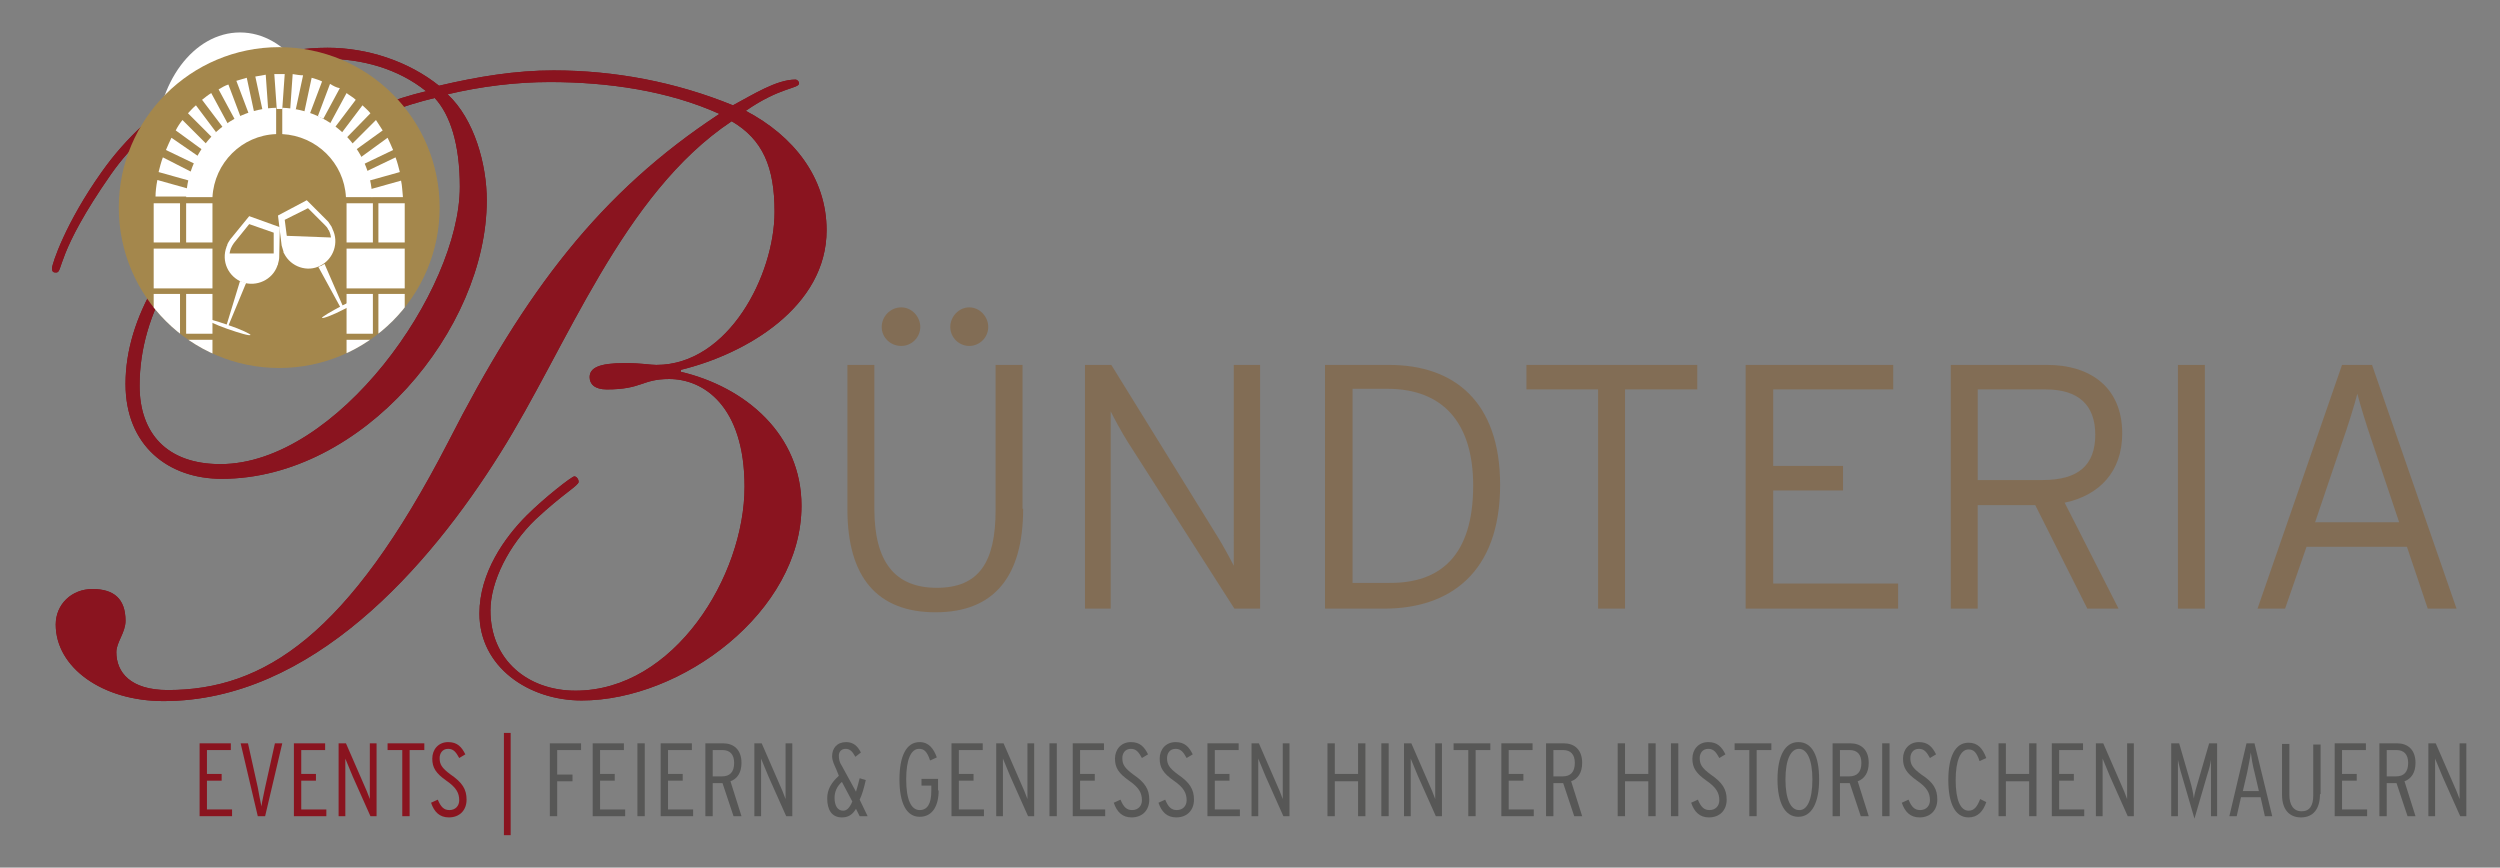 <?xml version="1.0" encoding="utf-8"?>
<!-- Generator: Adobe Illustrator 27.9.0, SVG Export Plug-In . SVG Version: 6.00 Build 0)  -->
<svg version="1.1" id="Ebene_1" xmlns="http://www.w3.org/2000/svg" xmlns:xlink="http://www.w3.org/1999/xlink" x="0px" y="0px"
	 viewBox="0 0 408.3 141.7" style="enable-background:new 0 0 408.3 141.7;" xml:space="preserve">
<rect x="0" y="0" width="408.3" height="141.7" fill="#808080" stroke="none"/>
<style type="text/css">
	.st0{fill:#8A141F;}
	.st1{fill:#575756;}
	.st2{fill:#77161B;}
	.st3{fill-rule:evenodd;clip-rule:evenodd;fill:#FFFFFF;}
	.st4{fill:#826D55;}
	.st5{clip-path:url(#SVGID_00000085969648111079598150000017153809704646371241_);fill:#A4874C;}
	.st6{clip-path:url(#SVGID_00000085969648111079598150000017153809704646371241_);fill:#FFFFFF;}
	.st7{clip-path:url(#SVGID_00000085969648111079598150000017153809704646371241_);}
	.st8{fill:#FFFFFF;}
</style>
<g>
	<g>
		<g>
			<path class="st0" d="M37.9,133.3h-5.3v-11.9h5.1v1.1h-3.9v3.9h2.4v1.1h-2.4v4.7h4.1V133.3z"/>
			<path class="st0" d="M46.1,121.4l-2.8,11.9h-1.2l-2.8-11.9h1.2l1.6,7.2c0.2,1.1,0.4,2.2,0.6,3.1c0.1-0.9,0.4-2,0.6-3.1l1.6-7.2
				H46.1z"/>
			<path class="st0" d="M53.3,133.3H48v-11.9h5.1v1.1h-3.9v3.9h2.4v1.1h-2.4v4.7h4.1V133.3z"/>
			<path class="st0" d="M61.5,133.3h-1l-2.9-6.5c-0.4-1-0.9-2.2-1.2-2.9c0,0.5,0,1.6,0,2.3v7.1h-1.1v-11.9h1.2l2.7,6.2
				c0.5,1.1,1,2.3,1.2,2.9c0-0.4,0-1.6,0-2.3v-6.8h1.1V133.3z"/>
			<path class="st0" d="M69.3,122.5h-2.4v10.8h-1.2v-10.8h-2.4v-1.1h6V122.5z"/>
			<path class="st0" d="M76.2,130.6c0,1.7-1.1,2.9-2.9,2.9c-1.5,0-2.4-0.9-2.9-2.4l1.1-0.5c0.5,1.2,1,1.7,1.9,1.7
				c1,0,1.6-0.7,1.6-1.6c0-1.2-0.5-2.1-2.1-3.2c-1.7-1.2-2.3-2.1-2.3-3.6c0-1.5,1-2.7,2.6-2.7c1.5,0,2.2,0.8,2.8,2l-1,0.6
				c-0.5-0.9-0.9-1.5-1.8-1.5c-1,0-1.4,0.8-1.4,1.5c0,1,0.3,1.6,1.8,2.7C75.5,127.8,76.2,128.9,76.2,130.6z"/>
			<path class="st0" d="M83.4,136.4h-1.1v-16.7h1.1V136.4z"/>
			<path class="st1" d="M94.9,122.5H91v4h2.5v1.1H91v5.7h-1.2v-11.9h5.1V122.5z"/>
			<path class="st1" d="M102.1,133.3h-5.3v-11.9h5.1v1.1H98v3.9h2.4v1.1H98v4.7h4.1V133.3z"/>
			<path class="st1" d="M105.3,133.3h-1.2v-11.9h1.2V133.3z"/>
			<path class="st1" d="M113.2,133.3h-5.3v-11.9h5.1v1.1h-3.9v3.9h2.4v1.1h-2.4v4.7h4.1V133.3z"/>
			<path class="st1" d="M121.1,133.3h-1.3l-1.8-5.4c-0.2,0-1.4,0-1.6,0v5.4h-1.2v-11.9h2.9c1.7,0,3,1,3,3.2c0,1.6-0.7,2.6-1.8,3
				L121.1,133.3z M119.9,124.6c0-1.4-0.7-2.1-1.9-2.1h-1.6v4.3h1.5C119.2,126.8,119.9,126.1,119.9,124.6z"/>
			<path class="st1" d="M129.4,133.3h-1l-2.9-6.5c-0.4-1-0.9-2.2-1.2-2.9c0,0.5,0,1.6,0,2.3v7.1h-1.1v-11.9h1.2l2.7,6.2
				c0.5,1.1,1,2.3,1.2,2.9c0-0.4,0-1.6,0-2.3v-6.8h1.1V133.3z"/>
			<path class="st1" d="M141.7,133.3h-1.3l-0.6-1.2c-0.6,1-1.3,1.4-2.3,1.4c-1.7,0-2.4-1.3-2.4-3.1c0-1.5,0.7-2.6,1.9-3.7l-0.4-1
				c-0.4-0.9-0.7-1.5-0.7-2.2c0-1.3,0.8-2.3,2.3-2.3c1.2,0,1.9,0.7,2.4,1.7l-0.9,0.7c-0.5-0.9-0.9-1.3-1.6-1.3
				c-0.7,0-1.1,0.5-1.1,1.1c0,0.6,0.1,1.1,0.5,1.7l2.3,4.2c0.2-0.6,0.4-1.4,0.6-2.2l1,0.3c-0.3,1.3-0.6,2.4-1,3.2L141.7,133.3z
				 M139.2,130.9l-1.7-3.2c-0.8,0.7-1.2,1.6-1.2,2.6c0,1.3,0.5,2.1,1.4,2.1C138.2,132.4,138.7,132.1,139.2,130.9z"/>
			<path class="st1" d="M153.3,129.1c0,2.5-1,4.3-3.1,4.3c-2.2,0-3.3-2.3-3.3-6.1c0-3.8,1.1-6.1,3.3-6.1c1.5,0,2.3,1.1,2.8,2.5
				l-1.1,0.5c-0.5-1.5-1-1.9-1.8-1.9c-1.3,0-2.1,1.7-2.1,5c0,3.3,0.8,5,2.2,5c1.3,0,1.9-1.1,1.9-3.1v-0.9h-1.6v-1.1h2.7V129.1z"/>
			<path class="st1" d="M160.7,133.3h-5.3v-11.9h5.1v1.1h-3.9v3.9h2.4v1.1h-2.4v4.7h4.1V133.3z"/>
			<path class="st1" d="M168.9,133.3h-1l-2.9-6.5c-0.4-1-0.9-2.2-1.2-2.9c0,0.5,0,1.6,0,2.3v7.1h-1.1v-11.9h1.2l2.7,6.2
				c0.5,1.1,1,2.3,1.2,2.9c0-0.4,0-1.6,0-2.3v-6.8h1.1V133.3z"/>
			<path class="st1" d="M172.6,133.3h-1.2v-11.9h1.2V133.3z"/>
			<path class="st1" d="M180.5,133.3h-5.3v-11.9h5.1v1.1h-3.9v3.9h2.4v1.1h-2.4v4.7h4.1V133.3z"/>
			<path class="st1" d="M187.7,130.6c0,1.7-1.1,2.9-2.9,2.9c-1.5,0-2.4-0.9-2.9-2.4l1.1-0.5c0.5,1.2,1,1.7,1.9,1.7
				c1,0,1.6-0.7,1.6-1.6c0-1.2-0.5-2.1-2.1-3.2c-1.7-1.2-2.3-2.1-2.3-3.6c0-1.5,1-2.7,2.6-2.7c1.5,0,2.2,0.8,2.8,2l-1,0.6
				c-0.5-0.9-0.9-1.5-1.8-1.5c-1,0-1.4,0.8-1.4,1.5c0,1,0.3,1.6,1.8,2.7C187,127.8,187.7,128.9,187.7,130.6z"/>
			<path class="st1" d="M195,130.6c0,1.7-1.1,2.9-2.9,2.9c-1.5,0-2.4-0.9-2.9-2.4l1.1-0.5c0.5,1.2,1,1.7,1.9,1.7
				c1,0,1.6-0.7,1.6-1.6c0-1.2-0.5-2.1-2.1-3.2c-1.7-1.2-2.3-2.1-2.3-3.6c0-1.5,1-2.7,2.6-2.7c1.5,0,2.2,0.8,2.8,2l-1,0.6
				c-0.5-0.9-0.9-1.5-1.8-1.5c-1,0-1.4,0.8-1.4,1.5c0,1,0.3,1.6,1.8,2.7C194.3,127.8,195,128.9,195,130.6z"/>
			<path class="st1" d="M202.5,133.3h-5.3v-11.9h5.1v1.1h-3.9v3.9h2.4v1.1h-2.4v4.7h4.1V133.3z"/>
			<path class="st1" d="M210.6,133.3h-1l-2.9-6.5c-0.4-1-0.9-2.2-1.2-2.9c0,0.5,0,1.6,0,2.3v7.1h-1.1v-11.9h1.2l2.7,6.2
				c0.5,1.1,1,2.3,1.2,2.9c0-0.4,0-1.6,0-2.3v-6.8h1.1V133.3z"/>
			<path class="st1" d="M223,133.3h-1.2v-5.7H218v5.7h-1.2v-11.9h1.2v5h3.8v-5h1.2V133.3z"/>
			<path class="st1" d="M226.8,133.3h-1.2v-11.9h1.2V133.3z"/>
			<path class="st1" d="M235.5,133.3h-1l-2.9-6.5c-0.4-1-0.9-2.2-1.2-2.9c0,0.5,0,1.6,0,2.3v7.1h-1.1v-11.9h1.2l2.7,6.2
				c0.5,1.1,1,2.3,1.2,2.9c0-0.4,0-1.6,0-2.3v-6.8h1.1V133.3z"/>
			<path class="st1" d="M243.4,122.5h-2.4v10.8h-1.2v-10.8h-2.4v-1.1h6V122.5z"/>
			<path class="st1" d="M250.5,133.3h-5.3v-11.9h5.1v1.1h-3.9v3.9h2.4v1.1h-2.4v4.7h4.1V133.3z"/>
			<path class="st1" d="M258.4,133.3h-1.3l-1.8-5.4c-0.2,0-1.4,0-1.6,0v5.4h-1.2v-11.9h2.9c1.7,0,3,1,3,3.2c0,1.6-0.7,2.6-1.8,3
				L258.4,133.3z M257.2,124.6c0-1.4-0.7-2.1-1.9-2.1h-1.6v4.3h1.5C256.5,126.8,257.2,126.1,257.2,124.6z"/>
			<path class="st1" d="M270.4,133.3h-1.2v-5.7h-3.8v5.7h-1.2v-11.9h1.2v5h3.8v-5h1.2V133.3z"/>
			<path class="st1" d="M274.1,133.3h-1.2v-11.9h1.2V133.3z"/>
			<path class="st1" d="M282,130.6c0,1.7-1.1,2.9-2.9,2.9c-1.5,0-2.4-0.9-2.9-2.4l1.1-0.5c0.5,1.2,1,1.7,1.9,1.7
				c1,0,1.6-0.7,1.6-1.6c0-1.2-0.5-2.1-2.1-3.2c-1.7-1.2-2.3-2.1-2.3-3.6c0-1.5,1-2.7,2.6-2.7c1.5,0,2.2,0.8,2.8,2l-1,0.6
				c-0.5-0.9-0.9-1.5-1.8-1.5c-1,0-1.4,0.8-1.4,1.5c0,1,0.3,1.6,1.8,2.7C281.3,127.8,282,128.9,282,130.6z"/>
			<path class="st1" d="M289.3,122.5h-2.4v10.8h-1.2v-10.8h-2.4v-1.1h6V122.5z"/>
			<path class="st1" d="M297.1,127.3c0,3.8-1.2,6.1-3.4,6.1c-2.2,0-3.4-2.3-3.4-6.1c0-3.8,1.2-6.1,3.4-6.1
				C296,121.2,297.1,123.5,297.1,127.3z M296,127.3c0-3.3-0.9-5-2.2-5c-1.3,0-2.2,1.7-2.2,5c0,3.3,0.9,5,2.2,5
				C295.1,132.4,296,130.7,296,127.3z"/>
			<path class="st1" d="M305.2,133.3h-1.3l-1.8-5.4c-0.2,0-1.4,0-1.6,0v5.4h-1.2v-11.9h2.9c1.7,0,3,1,3,3.2c0,1.6-0.7,2.6-1.8,3
				L305.2,133.3z M304,124.6c0-1.4-0.7-2.1-1.9-2.1h-1.6v4.3h1.5C303.3,126.8,304,126.1,304,124.6z"/>
			<path class="st1" d="M308.6,133.3h-1.2v-11.9h1.2V133.3z"/>
			<path class="st1" d="M316.4,130.6c0,1.7-1.1,2.9-2.9,2.9c-1.5,0-2.4-0.9-2.9-2.4l1.1-0.5c0.5,1.2,1,1.7,1.9,1.7
				c1,0,1.6-0.7,1.6-1.6c0-1.2-0.5-2.1-2.1-3.2c-1.7-1.2-2.3-2.1-2.3-3.6c0-1.5,1-2.7,2.6-2.7c1.5,0,2.2,0.8,2.8,2l-1,0.6
				c-0.5-0.9-0.9-1.5-1.8-1.5c-1,0-1.4,0.8-1.4,1.5c0,1,0.3,1.6,1.8,2.7C315.8,127.8,316.4,128.9,316.4,130.6z"/>
			<path class="st1" d="M324.4,131c-0.5,1.5-1.4,2.5-2.9,2.5c-2.2,0-3.3-2.3-3.3-6.1c0-3.8,1.1-6.1,3.3-6.1c1.5,0,2.3,0.9,2.9,2.5
				l-1.1,0.5c-0.5-1.5-1-1.9-1.8-1.9c-1.3,0-2.1,1.8-2.1,5c0,3.3,0.8,5,2.1,5c0.9,0,1.4-0.6,1.9-1.9L324.4,131z"/>
			<path class="st1" d="M332.6,133.3h-1.2v-5.7h-3.8v5.7h-1.2v-11.9h1.2v5h3.8v-5h1.2V133.3z"/>
			<path class="st1" d="M340.4,133.3h-5.3v-11.9h5.1v1.1h-3.9v3.9h2.4v1.1h-2.4v4.7h4.1V133.3z"/>
			<path class="st1" d="M348.5,133.3h-1l-2.9-6.5c-0.4-1-0.9-2.2-1.2-2.9c0,0.5,0,1.6,0,2.3v7.1h-1.1v-11.9h1.2l2.7,6.2
				c0.5,1.1,1,2.3,1.2,2.9c0-0.4,0-1.6,0-2.3v-6.8h1.1V133.3z"/>
			<path class="st1" d="M362.2,133.3h-1.1v-7.1c0-0.6,0-1.6,0-2.1c-0.1,0.7-0.3,1.5-0.6,2.4l-2.1,7.2l-2.1-7.2
				c-0.3-0.9-0.4-1.6-0.6-2.4c0,0.5,0,1.4,0,2.1v7.1h-1.1v-11.9h1.3l1.8,6.2c0.3,1,0.5,2,0.6,2.8c0.1-0.8,0.4-1.8,0.7-2.8l1.8-6.2
				h1.3V133.3z"/>
			<path class="st1" d="M371.1,133.3h-1.2l-0.7-3.1H366l-0.7,3.1h-1.2l2.8-11.9h1.3L371.1,133.3z M368.9,129.1l-0.7-3
				c-0.3-1.1-0.5-2.4-0.6-3.2c-0.1,0.9-0.4,2.2-0.6,3.3l-0.7,3H368.9z"/>
			<path class="st1" d="M378.9,129.7c0,2.4-1.1,3.8-3.1,3.8c-2,0-3.1-1.4-3.1-3.7v-8.3h1.2v8.3c0,1.7,0.7,2.7,2,2.7
				c1.3,0,1.9-0.9,1.9-2.6v-8.3h1.2V129.7z"/>
			<path class="st1" d="M386.6,133.3h-5.3v-11.9h5.1v1.1h-3.9v3.9h2.4v1.1h-2.4v4.7h4.1V133.3z"/>
			<path class="st1" d="M394.5,133.3h-1.3l-1.8-5.4c-0.2,0-1.4,0-1.6,0v5.4h-1.2v-11.9h2.9c1.7,0,3,1,3,3.2c0,1.6-0.7,2.6-1.8,3
				L394.5,133.3z M393.3,124.6c0-1.4-0.7-2.1-1.9-2.1h-1.6v4.3h1.5C392.6,126.8,393.3,126.1,393.3,124.6z"/>
			<path class="st1" d="M402.8,133.3h-1l-2.9-6.5c-0.4-1-0.9-2.2-1.2-2.9c0,0.5,0,1.6,0,2.3v7.1h-1.1v-11.9h1.2l2.7,6.2
				c0.5,1.1,1,2.3,1.2,2.9c0-0.4,0-1.6,0-2.3v-6.8h1.1V133.3z"/>
		</g>
	</g>
</g>
<g>
	<path class="st2" d="M111.1,60.7c10.7,2.5,19.8,10.3,19.8,21.9c0,17.3-19.6,31.8-35.9,31.8c-8.7,0-16.7-5.5-16.7-14.2
		c0-6.7,4.2-12.5,7.7-16c2.9-2.9,7.4-6.4,7.8-6.4c0.3,0,0.7,0.4,0.7,0.9c0,0.6-2.5,1.9-7,6.1C83.1,89,80.1,95,80.1,99.7
		c0,8.1,6.1,13.1,13.9,13.1c16.1,0,27.6-18.7,27.6-33.3c0-13.2-6.7-17.6-12.3-17.6c-4.5,0-4.4,1.7-10.2,1.7c-2,0-2.8-0.9-2.8-2
		c0-1.5,1.5-2.3,5.7-2.3c2.9,0,4.1,0.3,5.2,0.3c11.8,0,19.3-14.7,19.3-25c0-7.3-1.9-11.8-7-14.8c-17.9,11.9-26.9,36.9-37.8,54.2
		C70,92.7,50.9,114.5,26.7,114.5c-10,0-17.6-5.5-17.6-12.5c0-3.3,2.6-5.8,6-5.8c3.5,0,5.4,1.6,5.4,5.2c0,1.9-1.5,3.5-1.5,5.1
		c0,3.3,2.3,6.2,8.4,6.2c15.7,0,29.5-8.9,45.8-40.5c12.6-24.7,24.8-40.8,44.3-53.6c-8.4-3.8-18.3-5.2-27.7-5.2
		c-5.5,0-11.2,0.7-16.7,2c4.4,4.1,6.4,11.5,6.4,17.3c0,21.1-20.3,45.5-43.3,45.5c-8.7,0-15.7-5.4-15.7-15.5
		c0-22.1,28.3-42.9,49.1-47.8C65,11.2,59.1,9.6,53.3,9.6c-15.4,0-28.8,9.7-35.2,18.9c-9,12.9-7.8,16-8.9,16c-0.4,0-0.7,0-0.7-0.7
		c0-0.7,2.2-7.4,8.1-15.7C24.4,17,38.4,7.8,53.5,7.8c6.5,0,13.2,2.2,18.2,6.2c6.4-1.5,12.5-2.5,18.7-2.5c10,0,20,1.9,29.3,5.7
		c3.2-1.7,7.1-4.2,10.2-4.2c0.3,0,0.6,0.3,0.6,0.6c0,0.9-3.1,0.6-8.7,4.5c7.8,4.1,13.2,10.9,13.2,19.5c0,12.5-13.1,20.2-23.8,22.8
		V60.7z M36,75.8c19,0,39.1-28.3,39.1-45.3c0-7-1.6-11.8-4.1-14.5C51.7,20.6,22.8,38.4,22.8,63C22.8,70.7,27.2,75.8,36,75.8z"/>
</g>
<g>
	<path class="st0" d="M111.1,60.7c10.7,2.5,19.8,10.3,19.8,21.9c0,17.3-19.6,31.8-35.9,31.8c-8.7,0-16.7-5.5-16.7-14.2
		c0-6.7,4.2-12.5,7.7-16c2.9-2.9,7.4-6.4,7.8-6.4c0.3,0,0.7,0.4,0.7,0.9c0,0.6-2.5,1.9-7,6.1C83.1,89,80.1,95,80.1,99.7
		c0,8.1,6.1,13.1,13.9,13.1c16.1,0,27.6-18.7,27.6-33.3c0-13.2-6.7-17.6-12.3-17.6c-4.5,0-4.4,1.7-10.2,1.7c-2,0-2.8-0.9-2.8-2
		c0-1.5,1.5-2.3,5.7-2.3c2.9,0,4.1,0.3,5.2,0.3c11.8,0,19.3-14.7,19.3-25c0-7.3-1.9-11.8-7-14.8c-17.9,11.9-26.9,36.9-37.8,54.2
		C70,92.7,50.9,114.5,26.7,114.5c-10,0-17.6-5.5-17.6-12.5c0-3.3,2.6-5.8,6-5.8c3.5,0,5.4,1.6,5.4,5.2c0,1.9-1.5,3.5-1.5,5.1
		c0,3.3,2.3,6.2,8.4,6.2c15.7,0,29.5-8.9,45.8-40.5c12.6-24.7,24.8-40.8,44.3-53.6c-8.4-3.8-18.3-5.2-27.7-5.2
		c-5.5,0-11.2,0.7-16.7,2c4.4,4.1,6.4,11.5,6.4,17.3c0,21.1-20.3,45.5-43.3,45.5c-8.7,0-15.7-5.4-15.7-15.5
		c0-22.1,28.3-42.9,49.1-47.8C65,11.2,59.1,9.6,53.3,9.6c-15.4,0-28.8,9.7-35.2,18.9c-9,12.9-7.8,16-8.9,16c-0.4,0-0.7,0-0.7-0.7
		c0-0.7,2.2-7.4,8.1-15.7C24.4,17,38.4,7.8,53.5,7.8c6.5,0,13.2,2.2,18.2,6.2c6.4-1.5,12.5-2.5,18.7-2.5c10,0,20,1.9,29.3,5.7
		c3.2-1.7,7.1-4.2,10.2-4.2c0.3,0,0.6,0.3,0.6,0.6c0,0.9-3.1,0.6-8.7,4.5c7.8,4.1,13.2,10.9,13.2,19.5c0,12.5-13.1,20.2-23.8,22.8
		V60.7z M36,75.8c19,0,39.1-28.3,39.1-45.3c0-7-1.6-11.8-4.1-14.5C51.7,20.6,22.8,38.4,22.8,63C22.8,70.7,27.2,75.8,36,75.8z"/>
</g>
<ellipse class="st3" cx="39.2" cy="23.7" rx="13.7" ry="18.4"/>
<g>
	<path class="st4" d="M167.1,83.1c0,11-4.7,16.9-14.3,16.9c-9.5,0-14.4-5.7-14.4-16.8V59.6h4.4v23.5c0,8.6,3.3,12.9,10.2,12.9
		c6.9,0,9.6-4.2,9.6-12.7V59.6h4.4V83.1z M150.3,53.4c0,1.7-1.4,3.1-3.1,3.1c-1.8,0-3.2-1.4-3.2-3.1c0-1.7,1.4-3.2,3.2-3.2
		C148.9,50.2,150.3,51.7,150.3,53.4z M161.4,53.4c0,1.7-1.4,3.1-3.1,3.1c-1.7,0-3.1-1.4-3.1-3.1c0-1.7,1.4-3.2,3.1-3.2
		C160,50.2,161.4,51.7,161.4,53.4z"/>
	<path class="st4" d="M177.2,99.4V59.6h4.3l17.2,27.8c0.9,1.4,2.3,4,2.8,5V59.6h4.3v39.8h-4.2l-17.4-27.2c-0.9-1.4-2.3-4-2.8-5v32.2
		H177.2z"/>
	<path class="st4" d="M245,79.2c0,14.4-8.3,20.2-18.9,20.2h-9.7V59.6h10.5C237.4,59.6,245,65.5,245,79.2z M240.6,79.3
		c0-10.2-4.9-15.8-14-15.8h-5.7v31.7h5.9C235.2,95.3,240.6,90.8,240.6,79.3z"/>
	<path class="st4" d="M277.1,63.6h-11.7v35.8h-4.4V63.6h-11.7v-4h27.9V63.6z"/>
	<path class="st4" d="M310,99.4h-24.9V59.6h24.1v4h-19.6v12.5h11.4v4h-11.4v15.2H310V99.4z"/>
	<path class="st4" d="M346.6,70.8c0,6.2-3.7,10.1-9.4,11.3l8.8,17.3h-5.1l-8.5-16.9h-9.4v16.9h-4.4V59.6h15.8
		C341.2,59.6,346.6,63.1,346.6,70.8z M342.2,71c0-4.9-2.8-7.4-8.1-7.4h-11.1v14.8h10.6C339.4,78.4,342.2,76,342.2,71z"/>
	<path class="st4" d="M360.1,99.4h-4.4V59.6h4.4V99.4z"/>
	<path class="st4" d="M401.2,99.4h-4.7l-3.4-10.1h-16.4l-3.5,10.1h-4.5l13.8-39.8h4.9L401.2,99.4z M391.8,85.2l-4.4-13.1
		c-0.9-2.6-2-6.2-2.4-7.8c-0.4,1.6-1.5,5.2-2.5,8l-4.4,13H391.8z"/>
</g>
<path class="st3" d="M58.5,26.1c-3.4-0.2-6.4,2.4-6.6,6c-0.2,3.5,2.3,6.6,5.7,6.8c3.4,0.2,6.4-2.4,6.6-6
	C64.5,29.4,61.9,26.4,58.5,26.1L58.5,26.1z"/>
<path class="st3" d="M41,45.5c-1.8-0.1-3.4,1.3-3.5,3.2c-0.1,1.9,1.2,3.5,3.1,3.6c1.8,0.1,3.4-1.3,3.5-3.2
	C44.1,47.3,42.8,45.6,41,45.5L41,45.5z"/>
<path class="st3" d="M31,25.2c-1.8-0.1-3.4,1.3-3.5,3.2c-0.1,1.9,1.2,3.5,3.1,3.6c1.8,0.1,3.4-1.3,3.5-3.2
	C34.2,27,32.8,25.4,31,25.2L31,25.2z"/>
<path class="st3" d="M37.7,36.8c-1.1-0.1-2.1,0.8-2.1,1.9c-0.1,1.1,0.8,2.1,1.9,2.2c1.1,0.1,2.1-0.8,2.1-1.9
	C39.6,37.9,38.8,36.9,37.7,36.8L37.7,36.8z"/>
<path class="st3" d="M47.9,39.6c-1.1-0.1-2.1,0.8-2.1,1.9c-0.1,1.1,0.8,2.1,1.9,2.2c1.1,0.1,2.1-0.8,2.1-1.9
	C49.9,40.7,49,39.7,47.9,39.6L47.9,39.6z"/>
<path class="st3" d="M52.7,19.9c-1.1-0.1-2.1,0.8-2.1,1.9c-0.1,1.1,0.8,2.1,1.9,2.2c1.1,0.1,2.1-0.8,2.1-1.9
	C54.7,20.9,53.9,19.9,52.7,19.9L52.7,19.9z"/>
<g>
	<defs>
		<circle id="SVGID_1_" cx="45.6" cy="33.9" r="26.2"/>
	</defs>
	<clipPath id="SVGID_00000100370206254858426050000015438914967585625505_">
		<use xlink:href="#SVGID_1_"  style="overflow:visible;"/>
	</clipPath>
	
		<circle style="clip-path:url(#SVGID_00000100370206254858426050000015438914967585625505_);fill:#A4874C;" cx="45.6" cy="33.9" r="26.2"/>
	<path style="clip-path:url(#SVGID_00000100370206254858426050000015438914967585625505_);fill:#FFFFFF;" d="M45.1,17.6
		c-8,0.2-14.4,6.6-14.7,14.6h4.3c0.3-5.6,4.8-10.1,10.4-10.3V17.6z"/>
	<path style="clip-path:url(#SVGID_00000100370206254858426050000015438914967585625505_);fill:#FFFFFF;" d="M56.5,32.2h4.3
		c-0.3-8-6.7-14.3-14.7-14.6v4.3C51.7,22.2,56.2,26.6,56.5,32.2z"/>
	
		<rect x="56.6" y="33.2" style="clip-path:url(#SVGID_00000100370206254858426050000015438914967585625505_);fill:#FFFFFF;" width="4.3" height="6.4"/>
	
		<rect x="30.4" y="33.2" style="clip-path:url(#SVGID_00000100370206254858426050000015438914967585625505_);fill:#FFFFFF;" width="4.3" height="6.4"/>
	
		<rect x="61.8" y="33.2" style="clip-path:url(#SVGID_00000100370206254858426050000015438914967585625505_);fill:#FFFFFF;" width="4.3" height="6.4"/>
	
		<rect x="56.6" y="40.6" style="clip-path:url(#SVGID_00000100370206254858426050000015438914967585625505_);fill:#FFFFFF;" width="9.5" height="6.5"/>
	
		<rect x="56.6" y="48" style="clip-path:url(#SVGID_00000100370206254858426050000015438914967585625505_);fill:#FFFFFF;" width="4.3" height="6.5"/>
	
		<rect x="61.8" y="48" style="clip-path:url(#SVGID_00000100370206254858426050000015438914967585625505_);fill:#FFFFFF;" width="4.3" height="6.5"/>
	
		<rect x="56.6" y="55.5" style="clip-path:url(#SVGID_00000100370206254858426050000015438914967585625505_);fill:#FFFFFF;" width="9.5" height="6.4"/>
	
		<rect x="30.4" y="48" style="clip-path:url(#SVGID_00000100370206254858426050000015438914967585625505_);fill:#FFFFFF;" width="4.3" height="6.5"/>
	
		<rect x="25.1" y="48" style="clip-path:url(#SVGID_00000100370206254858426050000015438914967585625505_);fill:#FFFFFF;" width="4.3" height="6.5"/>
	
		<rect x="25.2" y="55.5" style="clip-path:url(#SVGID_00000100370206254858426050000015438914967585625505_);fill:#FFFFFF;" width="9.5" height="6.4"/>
	
		<rect x="25.1" y="33.2" style="clip-path:url(#SVGID_00000100370206254858426050000015438914967585625505_);fill:#FFFFFF;" width="4.3" height="6.4"/>
	
		<rect x="25.1" y="40.6" style="clip-path:url(#SVGID_00000100370206254858426050000015438914967585625505_);fill:#FFFFFF;" width="9.6" height="6.5"/>
	<path style="clip-path:url(#SVGID_00000100370206254858426050000015438914967585625505_);fill:#FFFFFF;" d="M26.6,25.7
		c-0.3,0.8-0.5,1.6-0.7,2.4l5,1.4c0.1-0.5,0.3-1,0.4-1.4L26.6,25.7z"/>
	<path style="clip-path:url(#SVGID_00000100370206254858426050000015438914967585625505_);fill:#FFFFFF;" d="M25.4,32.1h5.2
		c0-0.5,0.1-0.9,0.1-1.3l-5-1.4C25.5,30.4,25.4,31.4,25.4,32.1z"/>
	<path style="clip-path:url(#SVGID_00000100370206254858426050000015438914967585625505_);fill:#FFFFFF;" d="M29.8,19.6
		c-0.4,0.5-0.8,1.1-1.1,1.7l4.4,3.2c0.2-0.3,0.4-0.6,0.7-0.9L29.8,19.6z"/>
	<path style="clip-path:url(#SVGID_00000100370206254858426050000015438914967585625505_);fill:#FFFFFF;" d="M28,22.5
		c-0.3,0.6-0.6,1.3-0.9,2l4.8,2.3c0.2-0.4,0.4-0.8,0.6-1.2L28,22.5z"/>
	<path style="clip-path:url(#SVGID_00000100370206254858426050000015438914967585625505_);fill:#FFFFFF;" d="M37.2,20.2l-2.7-5
		c-0.5,0.3-1,0.7-1.5,1.1l3.4,4.5C36.7,20.6,37,20.4,37.2,20.2z"/>
	<path style="clip-path:url(#SVGID_00000100370206254858426050000015438914967585625505_);fill:#FFFFFF;" d="M32,17.2
		c-0.5,0.4-0.9,0.9-1.3,1.3l3.9,3.9c0.2-0.3,0.5-0.5,0.7-0.8L32,17.2z"/>
	<path style="clip-path:url(#SVGID_00000100370206254858426050000015438914967585625505_);fill:#FFFFFF;" d="M41.5,18.3l-1.2-5.6
		c-0.6,0.2-1.1,0.3-1.7,0.5l2,5.3C40.9,18.5,41.2,18.4,41.5,18.3z"/>
	<path style="clip-path:url(#SVGID_00000100370206254858426050000015438914967585625505_);fill:#FFFFFF;" d="M39.3,19.1l-2-5.3
		c-0.6,0.2-1.1,0.5-1.6,0.8l2.7,5C38.7,19.4,39,19.2,39.3,19.1z"/>
	<path style="clip-path:url(#SVGID_00000100370206254858426050000015438914967585625505_);fill:#FFFFFF;" d="M45.6,17.8
		c0.2,0,0.3,0,0.5,0l0.4-5.7c-0.6,0-1.2,0-1.7,0l0.4,5.7C45.3,17.8,45.4,17.8,45.6,17.8z"/>
	<path style="clip-path:url(#SVGID_00000100370206254858426050000015438914967585625505_);fill:#FFFFFF;" d="M43.8,17.9l-0.4-5.7
		c-0.6,0.1-1.2,0.2-1.7,0.3l1.2,5.6C43.1,17.9,43.4,17.9,43.8,17.9z"/>
	<path style="clip-path:url(#SVGID_00000100370206254858426050000015438914967585625505_);fill:#FFFFFF;" d="M50.9,12.7l-1.2,5.6
		c0.3,0.1,0.6,0.2,0.9,0.3l2-5.3C52,13,51.5,12.9,50.9,12.7z"/>
	<path style="clip-path:url(#SVGID_00000100370206254858426050000015438914967585625505_);fill:#FFFFFF;" d="M47.8,12.1l-0.4,5.7
		c0.3,0,0.6,0.1,0.9,0.1l1.2-5.6C49,12.3,48.4,12.2,47.8,12.1z"/>
	<path style="clip-path:url(#SVGID_00000100370206254858426050000015438914967585625505_);fill:#FFFFFF;" d="M56.6,15.2l-2.7,5
		c0.3,0.2,0.6,0.4,0.8,0.6l3.4-4.5C57.7,15.9,57.1,15.6,56.6,15.2z"/>
	<path style="clip-path:url(#SVGID_00000100370206254858426050000015438914967585625505_);fill:#FFFFFF;" d="M53.9,13.7l-2,5.3
		c0.3,0.1,0.6,0.3,0.9,0.4l2.7-5C54.9,14.3,54.4,14,53.9,13.7z"/>
	<path style="clip-path:url(#SVGID_00000100370206254858426050000015438914967585625505_);fill:#FFFFFF;" d="M62.5,21.3
		c-0.4-0.6-0.7-1.1-1.1-1.7l-3.9,3.9c0.2,0.3,0.5,0.6,0.7,0.9L62.5,21.3z"/>
	<path style="clip-path:url(#SVGID_00000100370206254858426050000015438914967585625505_);fill:#FFFFFF;" d="M60.5,18.5
		c-0.4-0.5-0.9-0.9-1.3-1.3l-3.4,4.5c0.3,0.2,0.5,0.5,0.8,0.8L60.5,18.5z"/>
	<path style="clip-path:url(#SVGID_00000100370206254858426050000015438914967585625505_);fill:#FFFFFF;" d="M60.3,29.5l5-1.4
		c-0.2-0.8-0.4-1.6-0.7-2.4l-4.8,2.3C60,28.5,60.1,29,60.3,29.5z"/>
	<path style="clip-path:url(#SVGID_00000100370206254858426050000015438914967585625505_);fill:#FFFFFF;" d="M59.4,26.8l4.8-2.3
		c-0.3-0.7-0.6-1.4-0.9-2l-4.4,3.2C59,26,59.2,26.4,59.4,26.8z"/>
	<path style="clip-path:url(#SVGID_00000100370206254858426050000015438914967585625505_);fill:#FFFFFF;" d="M65.8,32.1
		c-0.1-0.8-0.1-1.7-0.3-2.6l-5,1.4c0.1,0.4,0.1,0.8,0.2,1.3H65.8z"/>
	<g style="clip-path:url(#SVGID_00000100370206254858426050000015438914967585625505_);">
		<path class="st8" d="M39.2,45.9L37,53.1l0.3,0.1l2.9-7c-0.2,0-0.4-0.1-0.6-0.2C39.5,46,39.4,46,39.2,45.9z"/>
		<path class="st8" d="M45.4,35.2l0.6,4.9c0.1,0.3,0.2,0.7,0.3,1l0,0.1l0,0c0,0,0,0.1,0.1,0.2c1.1,2.2,3.8,3.1,5.9,2
			c2.2-1.1,3.1-3.8,2-6c0-0.1-0.1-0.2-0.1-0.2l0,0l0-0.1c-0.2-0.3-0.4-0.6-0.6-0.9l-3.5-3.5L45.4,35.2z M46.5,35.9l3.8-1.9l2.8,2.8
			c0.2,0.2,0.4,0.4,0.5,0.7l0,0l0,0c0,0,0.1,0.1,0.1,0.1c0.9,1.8,0.1,3.9-1.6,4.8c-1.8,0.9-3.9,0.1-4.8-1.6c0,0-0.1-0.1-0.1-0.1l0,0
			l0-0.1c-0.1-0.3-0.2-0.5-0.2-0.8L46.5,35.9z"/>
		<path class="st8" d="M39.6,46.1c2.3,0.8,4.9-0.4,5.7-2.7c0-0.1,0.1-0.2,0.1-0.2l0,0l0-0.1c0.1-0.4,0.2-0.7,0.2-1.1l0.1-4.9l-5-1.8
			l-3.1,3.8c-0.2,0.3-0.4,0.6-0.5,0.9l0,0.1l0,0c0,0-0.1,0.1-0.1,0.2C36.1,42.7,37.3,45.2,39.6,46.1z M37.7,40.6
			c0-0.1,0.1-0.2,0.1-0.2l0,0l0,0c0.1-0.3,0.3-0.5,0.4-0.7l2.5-3.1l4,1.4l0,4c0,0.3-0.1,0.6-0.1,0.9l0,0.1l0,0c0,0,0,0.1,0,0.2
			c-0.7,1.9-2.7,2.9-4.6,2.2C38,44.5,37,42.4,37.7,40.6z"/>
		<path class="st8" d="M55.9,49.9c1.9-1,3.6-1.6,3.6-1.4c0.1,0.2-1.4,1.1-3.3,2c-1.9,1-3.6,1.6-3.6,1.4C52.5,51.8,54,50.9,55.9,49.9
			z"/>
		<path class="st8" d="M40.9,54.7c-0.1,0.2-1.8-0.3-3.8-1c-2-0.7-3.6-1.5-3.6-1.6c0.1-0.2,1.8,0.3,3.8,1
			C39.4,53.8,41,54.6,40.9,54.7z"/>
		<path class="st8" d="M52,43.6l3.6,6.6L56,50l-3-6.9c-0.2,0.1-0.3,0.2-0.5,0.3C52.3,43.5,52.1,43.5,52,43.6z"/>
		<path class="st8" d="M49.3,43.3c-2.1-0.5-2.9-4.8-2.9-4.8l8,0.3C54.4,43.8,49.3,43.3,49.3,43.3z"/>
		<path class="st8" d="M42.1,45.7c-5.3,0.6-4.8-4.3-4.8-4.3h8C44.9,45.7,42.1,45.7,42.1,45.7z"/>
	</g>
</g>
</svg>
